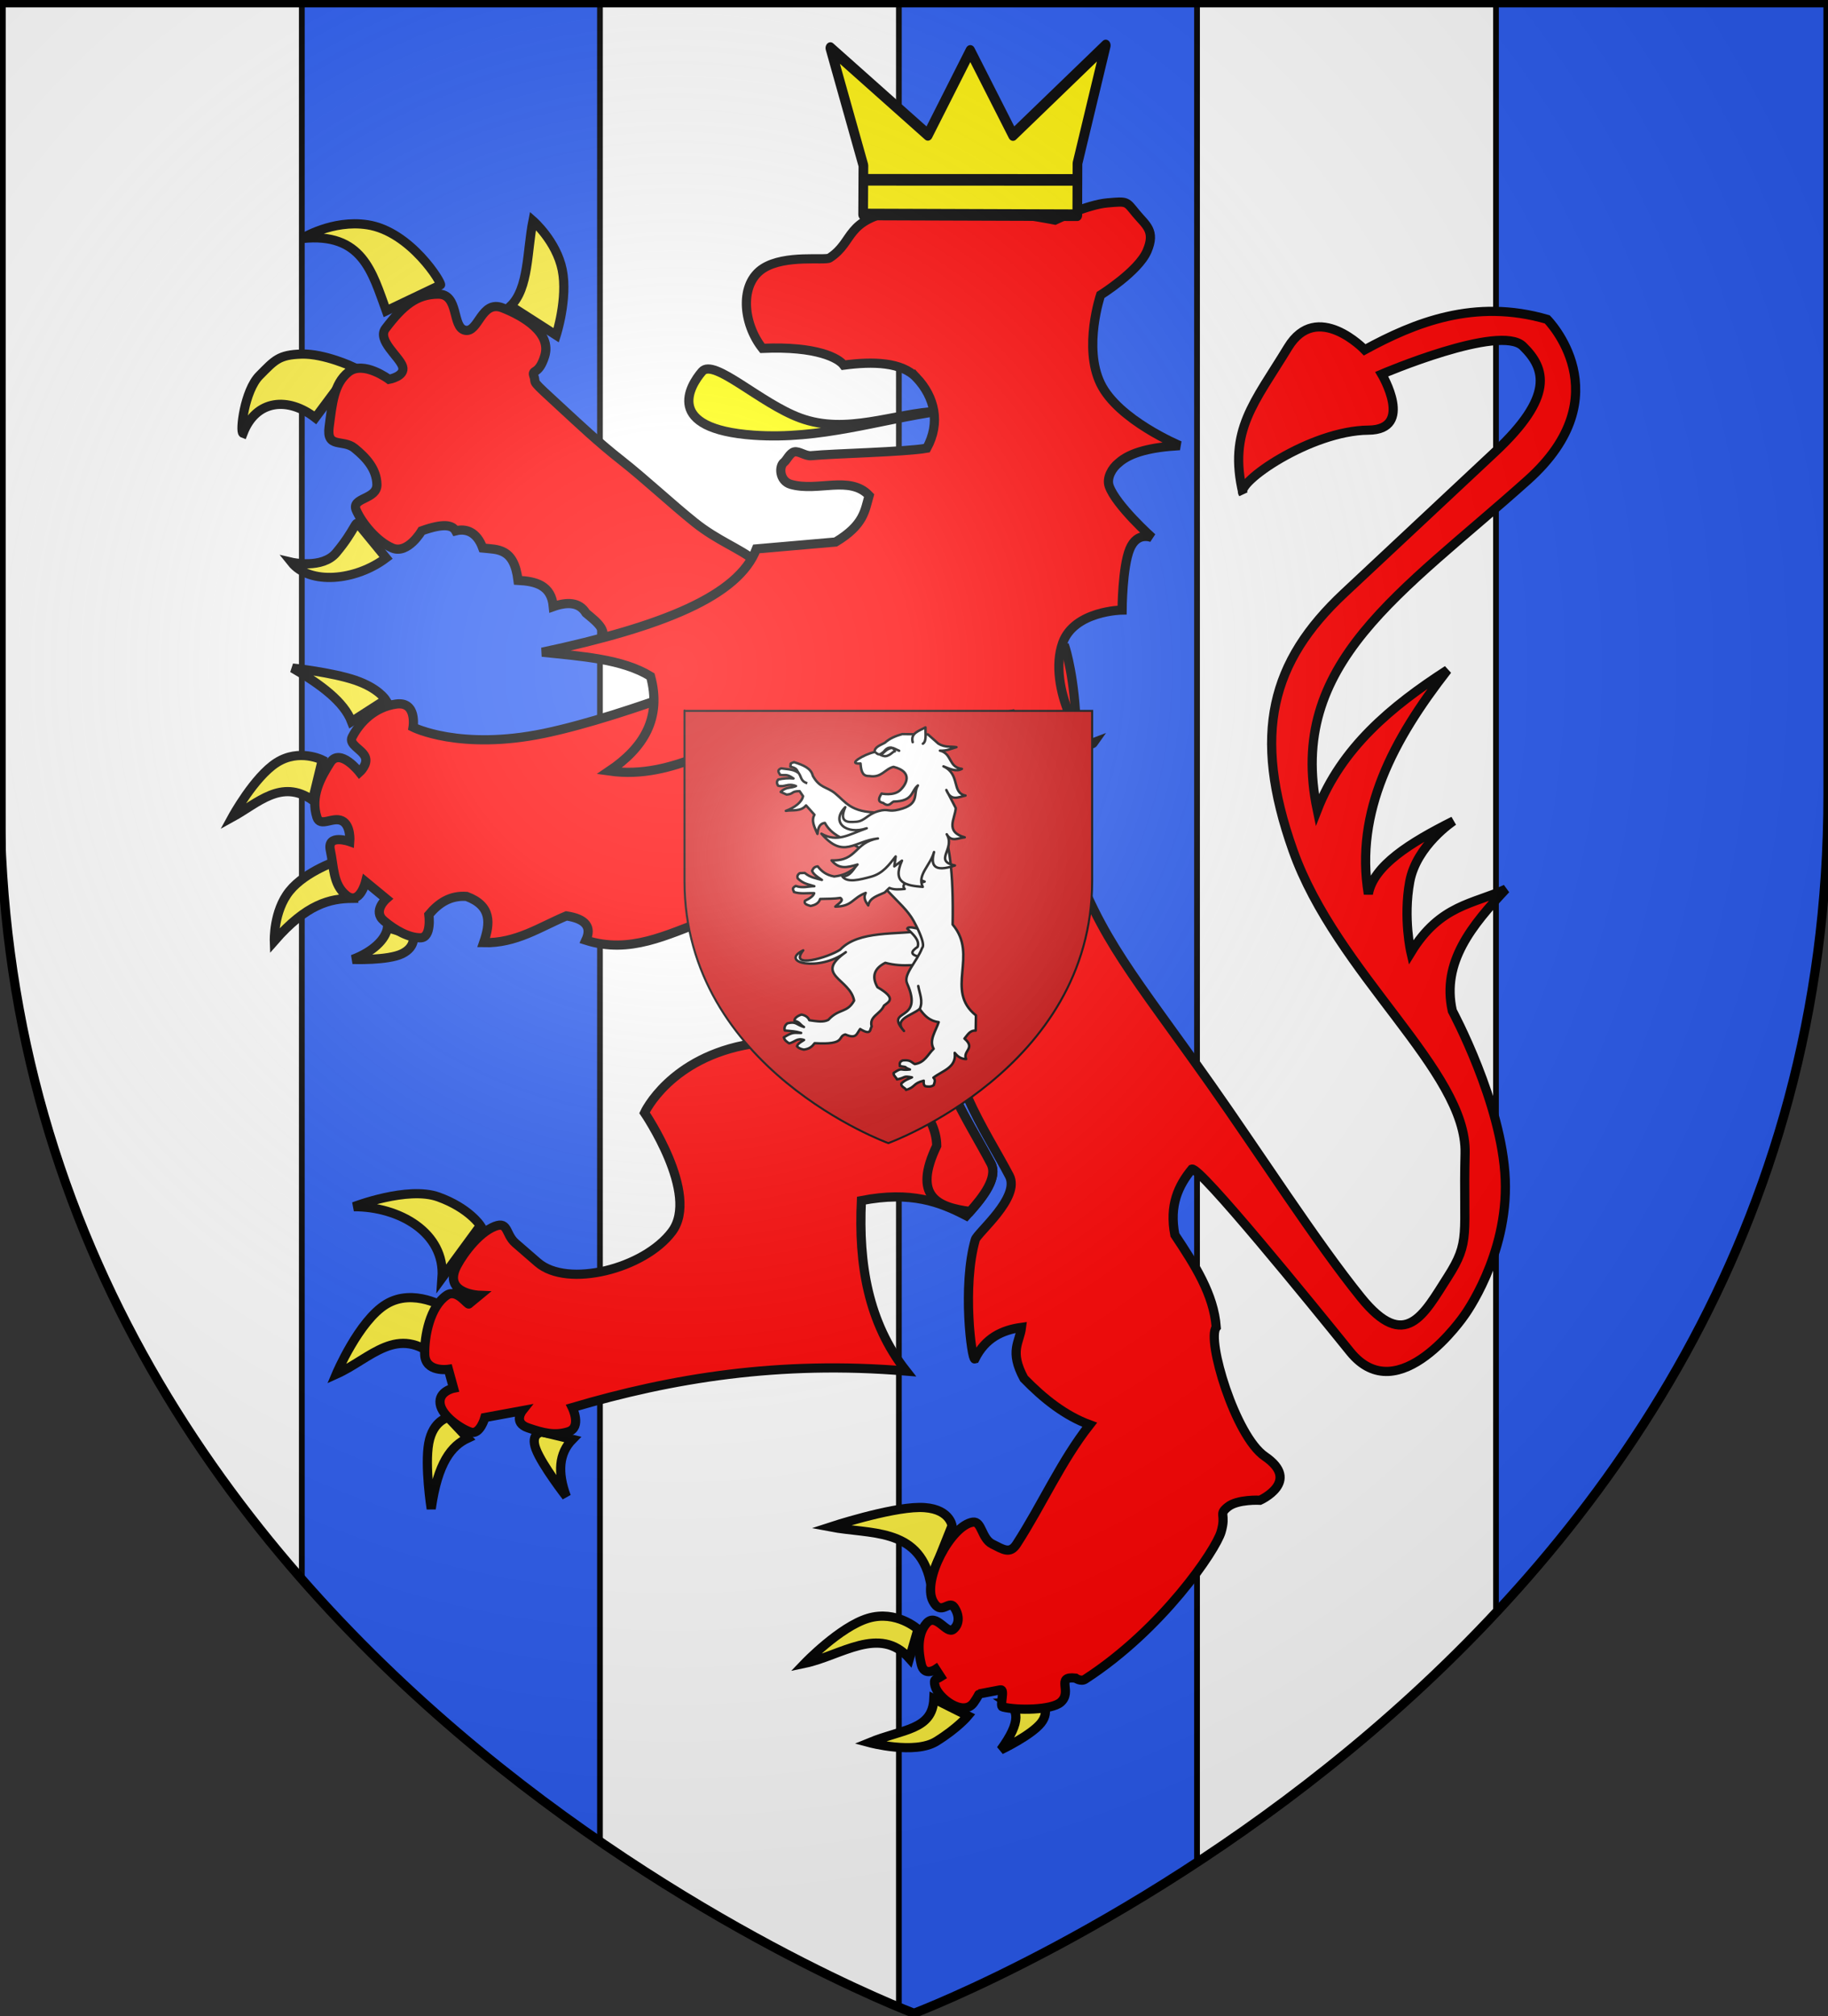 <?xml version="1.0" encoding="UTF-8" standalone="no"?>
<svg
   xmlns:dc="http://purl.org/dc/elements/1.1/"
   xmlns:cc="http://creativecommons.org/ns#"
   xmlns:rdf="http://www.w3.org/1999/02/22-rdf-syntax-ns#"
   xmlns:svg="http://www.w3.org/2000/svg"
   xmlns="http://www.w3.org/2000/svg"
   xmlns:xlink="http://www.w3.org/1999/xlink"
   xmlns:sodipodi="http://sodipodi.sourceforge.net/DTD/sodipodi-0.dtd"
   xmlns:inkscape="http://www.inkscape.org/namespaces/inkscape"
   width="157.956mm"
   height="174.161mm"
   id="svg2"
   sodipodi:version="0.32"
   inkscape:version="1.0.2 (e86c870879, 2021-01-15)"
   sodipodi:docname="Blason_Ville_FR_champagne-en-valromey-Ain-recad.svg"
   inkscape:output_extension="org.inkscape.output.svg.inkscape"
   version="1.1">
  <rect width="100%" height="100%" fill="#333333" stroke="none"/>
  <defs
     id="defs4">
    <inkscape:perspective
       sodipodi:type="inkscape:persp3d"
       inkscape:vp_x="0 : 96.987581 : 1"
       inkscape:vp_y="0 : 1066.6667 : 0"
       inkscape:vp_z="793.70078 : 96.987581 : 1"
       inkscape:persp3d-origin="396.85039 : -90.099029 : 1"
       id="perspective10" />
    <linearGradient
       id="linearGradient9507">
      <stop
         style="stop-color:white;stop-opacity:0.314"
         offset="0"
         id="stop9509" />
      <stop
         style="stop-color:white;stop-opacity:0.251"
         offset="0.19"
         id="stop9511" />
      <stop
         style="stop-color:#6b6b6b;stop-opacity:0.125"
         offset="0.6"
         id="stop9513" />
      <stop
         style="stop-color:black;stop-opacity:0.125"
         offset="1"
         id="stop9515" />
    </linearGradient>
    <linearGradient
       id="linearGradient9517">
      <stop
         style="stop-color:white;stop-opacity:1"
         offset="0"
         id="stop9519" />
      <stop
         style="stop-color:white;stop-opacity:1"
         offset="0.229"
         id="stop9521" />
      <stop
         style="stop-color:black;stop-opacity:1"
         offset="1"
         id="stop9523" />
    </linearGradient>
    <linearGradient
       id="linearGradient9525">
      <stop
         style="stop-color:#fd0000;stop-opacity:1"
         offset="0"
         id="stop9527" />
      <stop
         style="stop-color:#e77275;stop-opacity:0.659"
         offset="0.5"
         id="stop9529" />
      <stop
         style="stop-color:black;stop-opacity:0.323"
         offset="1"
         id="stop9531" />
    </linearGradient>
    <radialGradient
       cx="225.524"
       cy="218.901"
       r="300"
       fx="225.524"
       fy="218.901"
       id="radialGradient9533"
       xlink:href="#linearGradient2955"
       gradientUnits="userSpaceOnUse"
       gradientTransform="matrix(-4.167939e-4,2.183,-1.884,-3.599562e-4,615.597,-289.121)" />
    <polygon
       points="0.588,0.809 -0.951,-0.309 0.951,-0.309 -0.588,0.809 0,-1 "
       transform="scale(53)"
       id="polygon9535" />
    <clipPath
       id="clipPath9537">
      <path
         d="M 0,-200 V 600 H 300 V -200 Z"
         id="path9539" />
    </clipPath>
    <radialGradient
       cx="225.524"
       cy="218.901"
       r="300"
       fx="225.524"
       fy="218.901"
       id="radialGradient9541"
       xlink:href="#linearGradient2955"
       gradientUnits="userSpaceOnUse"
       gradientTransform="matrix(-4.167939e-4,2.183,-1.884,-3.599562e-4,615.597,-289.121)" />
    <radialGradient
       cx="225.524"
       cy="218.901"
       r="300"
       fx="225.524"
       fy="218.901"
       id="radialGradient9543"
       xlink:href="#linearGradient2955"
       gradientUnits="userSpaceOnUse"
       gradientTransform="matrix(0,1.749,-1.593,-1.049767e-7,551.788,-191.29)" />
    <radialGradient
       cx="225.524"
       cy="218.901"
       r="300"
       fx="225.524"
       fy="218.901"
       id="radialGradient9545"
       xlink:href="#linearGradient2955"
       gradientUnits="userSpaceOnUse"
       gradientTransform="matrix(0,1.386,-1.323,-5.741131e-8,-158.082,-109.541)" />
    <radialGradient
       cx="221.445"
       cy="226.331"
       r="300"
       fx="221.445"
       fy="226.331"
       id="radialGradient9547"
       xlink:href="#linearGradient2893"
       gradientUnits="userSpaceOnUse"
       gradientTransform="matrix(1.353,0,0,1.349,-77.629,-85.747)" />
    <radialGradient
       r="300"
       fy="226.331"
       fx="221.445"
       cy="226.331"
       cx="221.445"
       gradientTransform="matrix(1.353,0,0,1.349,-77.629,-85.747)"
       gradientUnits="userSpaceOnUse"
       id="radialGradient3163"
       xlink:href="#linearGradient2893"
       inkscape:collect="always" />
    <radialGradient
       r="300"
       fy="218.901"
       fx="225.524"
       cy="218.901"
       cx="225.524"
       gradientTransform="matrix(0,1.386,-1.323,-5.741131e-8,-158.082,-109.541)"
       gradientUnits="userSpaceOnUse"
       id="radialGradient2871"
       xlink:href="#linearGradient2955"
       inkscape:collect="always" />
    <radialGradient
       r="300"
       fy="218.901"
       fx="225.524"
       cy="218.901"
       cx="225.524"
       gradientTransform="matrix(0,1.749,-1.593,-1.049767e-7,551.788,-191.29)"
       gradientUnits="userSpaceOnUse"
       id="radialGradient2865"
       xlink:href="#linearGradient2955"
       inkscape:collect="always" />
    <radialGradient
       r="300"
       fy="218.901"
       fx="225.524"
       cy="218.901"
       cx="225.524"
       gradientTransform="matrix(-4.167939e-4,2.183,-1.884,-3.599562e-4,615.597,-289.121)"
       gradientUnits="userSpaceOnUse"
       id="radialGradient1911"
       xlink:href="#linearGradient2955"
       inkscape:collect="always" />
    <clipPath
       id="clip">
      <path
         id="path10"
         d="M 0,-200 V 600 H 300 V -200 Z" />
    </clipPath>
    <polygon
       points="0.588,0.809 -0.951,-0.309 0.951,-0.309 -0.588,0.809 0,-1 "
       transform="scale(53)"
       id="star" />
    <radialGradient
       gradientUnits="userSpaceOnUse"
       gradientTransform="matrix(-4.167939e-4,2.183,-1.884,-3.599562e-4,615.597,-289.121)"
       r="300"
       fy="218.901"
       fx="225.524"
       cy="218.901"
       cx="225.524"
       id="radialGradient2961"
       xlink:href="#linearGradient2955"
       inkscape:collect="always" />
    <linearGradient
       id="linearGradient2955">
      <stop
         style="stop-color:#fd0000;stop-opacity:1;"
         offset="0"
         id="stop2867" />
      <stop
         id="stop2873"
         offset="0.5"
         style="stop-color:#e77275;stop-opacity:0.659;" />
      <stop
         id="stop2959"
         offset="1"
         style="stop-color:black;stop-opacity:0.323;" />
    </linearGradient>
    <linearGradient
       id="linearGradient2885">
      <stop
         style="stop-color:white;stop-opacity:1;"
         offset="0"
         id="stop2887" />
      <stop
         id="stop2891"
         offset="0.229"
         style="stop-color:white;stop-opacity:1;" />
      <stop
         style="stop-color:black;stop-opacity:1;"
         offset="1"
         id="stop2889" />
    </linearGradient>
    <linearGradient
       id="linearGradient2893">
      <stop
         id="stop2895"
         offset="0"
         style="stop-color:white;stop-opacity:0.314;" />
      <stop
         style="stop-color:white;stop-opacity:0.251;"
         offset="0.19"
         id="stop2897" />
      <stop
         id="stop2901"
         offset="0.6"
         style="stop-color:#6b6b6b;stop-opacity:0.125;" />
      <stop
         id="stop2899"
         offset="1"
         style="stop-color:black;stop-opacity:0.125;" />
    </linearGradient>
    <inkscape:perspective
       id="perspective2543"
       inkscape:persp3d-origin="320 : -229.60558 : 1"
       inkscape:vp_z="640 : -112.27225 : 1"
       inkscape:vp_y="0 : 1066.6667 : 0"
       inkscape:vp_x="0 : -112.27225 : 1"
       sodipodi:type="inkscape:persp3d" />
    <linearGradient
       gradientUnits="userSpaceOnUse"
       xlink:href="#linearGradient1732"
       id="linearGradient2433"
       y2="96.5"
       x2="180"
       y1="92.5"
       x1="171" />
    <linearGradient
       gradientTransform="translate(-1.428571e-5,-5.714286e-5)"
       gradientUnits="userSpaceOnUse"
       xlink:href="#linearGradient1732"
       id="linearGradient1561"
       y2="467.622"
       x2="124.137"
       y1="496.131"
       x1="94.281" />
    <linearGradient
       gradientTransform="translate(-1.428571e-5,-5.714286e-5)"
       gradientUnits="userSpaceOnUse"
       xlink:href="#linearGradient1732"
       id="linearGradient1559"
       y2="185.716"
       x2="296.929"
       y1="176.249"
       x1="270.496" />
    <linearGradient
       gradientTransform="translate(-1.428571e-5,-5.714286e-5)"
       gradientUnits="userSpaceOnUse"
       xlink:href="#linearGradient1732"
       id="linearGradient1557"
       y2="101.814"
       x2="193.021"
       y1="75.234"
       x1="179.583" />
    <linearGradient
       gradientTransform="translate(-1.428571e-5,-5.714286e-5)"
       gradientUnits="userSpaceOnUse"
       xlink:href="#linearGradient1732"
       id="linearGradient1555"
       y2="90.412"
       x2="137.605"
       y1="75.234"
       x1="112.239" />
    <linearGradient
       gradientTransform="translate(-1.428571e-5,-5.714286e-5)"
       gradientUnits="userSpaceOnUse"
       xlink:href="#linearGradient1732"
       id="linearGradient1553"
       y2="137.971"
       x2="124.361"
       y1="139.21"
       x1="87.547" />
    <linearGradient
       gradientTransform="translate(-1.428571e-5,-5.714286e-5)"
       gradientUnits="userSpaceOnUse"
       xlink:href="#linearGradient1732"
       id="linearGradient1551"
       y2="137.971"
       x2="157.2"
       y1="115.64"
       x1="124.585" />
    <linearGradient
       gradientTransform="translate(-1.428571e-5,-5.714286e-5)"
       gradientUnits="userSpaceOnUse"
       xlink:href="#linearGradient1732"
       id="linearGradient1549"
       y2="213.55"
       x2="211.83"
       y1="217.778"
       x1="177.338" />
    <linearGradient
       id="linearGradient1732">
      <stop
         id="stop1734"
         offset="0"
         style="stop-color:white;stop-opacity:1" />
      <stop
         id="stop1736"
         offset="1"
         style="stop-color:white;stop-opacity:1" />
    </linearGradient>
    <linearGradient
       gradientTransform="translate(75.923,47.102)"
       gradientUnits="userSpaceOnUse"
       xlink:href="#linearGradient1732"
       id="linearGradient1397"
       y2="48.303"
       x2="243.124"
       y1="51.421"
       x1="241.143" />
    <linearGradient
       gradientTransform="translate(-1.428571e-5,-5.714286e-5)"
       gradientUnits="userSpaceOnUse"
       xlink:href="#linearGradient1732"
       id="linearGradient1682"
       y2="546.905"
       x2="341.27"
       y1="571.111"
       x1="337.302" />
    <linearGradient
       gradientTransform="translate(-1.428571e-5,-5.714286e-5)"
       gradientUnits="userSpaceOnUse"
       xlink:href="#linearGradient1732"
       id="linearGradient1674"
       y2="547.595"
       x2="319.151"
       y1="566.746"
       x1="300" />
    <linearGradient
       gradientTransform="translate(-1.428571e-5,-5.714286e-5)"
       gradientUnits="userSpaceOnUse"
       xlink:href="#linearGradient1732"
       id="linearGradient1666"
       y2="534.603"
       x2="312.302"
       y1="534.206"
       x1="266.27" />
    <linearGradient
       gradientTransform="translate(-1.428571e-5,-5.714286e-5)"
       gradientUnits="userSpaceOnUse"
       xlink:href="#linearGradient1732"
       id="linearGradient1658"
       y2="513.175"
       x2="321.825"
       y1="493.73"
       x1="292.857" />
    <linearGradient
       gradientTransform="translate(-1.428571e-5,-5.714286e-5)"
       gradientUnits="userSpaceOnUse"
       xlink:href="#linearGradient1732"
       id="linearGradient1650"
       y2="458.413"
       x2="186.508"
       y1="491.746"
       x1="186.508" />
    <linearGradient
       gradientTransform="translate(-1.428571e-5,-5.714286e-5)"
       gradientUnits="userSpaceOnUse"
       xlink:href="#linearGradient1732"
       id="linearGradient1642"
       y2="454.048"
       x2="163.889"
       y1="488.968"
       x1="143.651" />
    <linearGradient
       gradientTransform="translate(-1.428571e-5,-5.714286e-5)"
       gradientUnits="userSpaceOnUse"
       xlink:href="#linearGradient1732"
       id="linearGradient1582"
       y2="242.341"
       x2="130.357"
       y1="225.278"
       x1="107.143" />
    <linearGradient
       gradientTransform="translate(-1.428571e-5,-5.714286e-5)"
       gradientUnits="userSpaceOnUse"
       xlink:href="#linearGradient1732"
       id="linearGradient1622"
       y2="415.357"
       x2="166.667"
       y1="395.317"
       x1="131.151" />
    <linearGradient
       gradientTransform="translate(-1.428571e-5,-5.714286e-5)"
       gradientUnits="userSpaceOnUse"
       xlink:href="#linearGradient1732"
       id="linearGradient1614"
       y2="294.722"
       x2="136.325"
       y1="312.778"
       x1="118.452" />
    <linearGradient
       gradientTransform="translate(-1.428571e-5,-5.714286e-5)"
       gradientUnits="userSpaceOnUse"
       xlink:href="#linearGradient1732"
       id="linearGradient1606"
       y2="280.635"
       x2="118.056"
       y1="297.103"
       x1="88.492" />
    <linearGradient
       gradientTransform="translate(-1.428571e-5,-5.714286e-5)"
       gradientUnits="userSpaceOnUse"
       xlink:href="#linearGradient1732"
       id="linearGradient1598"
       y2="257.619"
       x2="115.675"
       y1="260.595"
       x1="84.127" />
    <linearGradient
       gradientTransform="translate(-1.428571e-5,-5.714286e-5)"
       gradientUnits="userSpaceOnUse"
       xlink:href="#linearGradient1732"
       id="linearGradient1590"
       y2="258.413"
       x2="113.69"
       y1="264.167"
       x1="82.143" />
    <linearGradient
       gradientTransform="translate(-1.428571e-5,-5.714286e-5)"
       gradientUnits="userSpaceOnUse"
       xlink:href="#linearGradient1732"
       id="linearGradient1800"
       y2="166.385"
       x2="139.396"
       y1="191.963"
       x1="107.75" />
    <inkscape:perspective
       id="perspective3955"
       inkscape:persp3d-origin="234.66667 : -284.7167 : 1"
       inkscape:vp_z="469.33333 : -194.93892 : 1"
       inkscape:vp_y="0 : 1066.6667 : 0"
       inkscape:vp_x="0 : -194.93892 : 1"
       sodipodi:type="inkscape:persp3d" />
    <inkscape:perspective
       id="perspective5151"
       inkscape:persp3d-origin="81.662101 : -435.39573 : 1"
       inkscape:vp_z="163.3242 : -420.95748 : 1"
       inkscape:vp_y="0 : 1066.6667 : 0"
       inkscape:vp_x="0 : -420.95748 : 1"
       sodipodi:type="inkscape:persp3d" />
    <radialGradient
       r="300"
       fy="226.331"
       fx="221.445"
       cy="226.331"
       cx="221.445"
       gradientTransform="matrix(1.353,0,0,1.349,-77.629,-85.747)"
       gradientUnits="userSpaceOnUse"
       id="radialGradient5436"
       xlink:href="#linearGradient2893"
       inkscape:collect="always" />
    <radialGradient
       r="300"
       fy="218.901"
       fx="225.524"
       cy="218.901"
       cx="225.524"
       gradientTransform="matrix(0,1.386,-1.323,-5.741131e-8,-158.082,-109.541)"
       gradientUnits="userSpaceOnUse"
       id="radialGradient5434"
       xlink:href="#linearGradient2955"
       inkscape:collect="always" />
    <radialGradient
       r="300"
       fy="218.901"
       fx="225.524"
       cy="218.901"
       cx="225.524"
       gradientTransform="matrix(0,1.749,-1.593,-1.049767e-7,551.788,-191.29)"
       gradientUnits="userSpaceOnUse"
       id="radialGradient5432"
       xlink:href="#linearGradient2955"
       inkscape:collect="always" />
    <radialGradient
       r="300"
       fy="218.901"
       fx="225.524"
       cy="218.901"
       cx="225.524"
       gradientTransform="matrix(-4.167939e-4,2.183,-1.884,-3.599562e-4,615.597,-289.121)"
       gradientUnits="userSpaceOnUse"
       id="radialGradient5430"
       xlink:href="#linearGradient2955"
       inkscape:collect="always" />
    <clipPath
       id="clipPath5426">
      <path
         id="path5428"
         d="M 0,-200 V 600 H 300 V -200 Z" />
    </clipPath>
    <polygon
       points="0.588,0.809 -0.951,-0.309 0.951,-0.309 -0.588,0.809 0,-1 "
       transform="scale(53)"
       id="polygon5424" />
    <radialGradient
       gradientUnits="userSpaceOnUse"
       gradientTransform="matrix(-4.167939e-4,2.183,-1.884,-3.599562e-4,615.597,-289.121)"
       r="300"
       fy="218.901"
       fx="225.524"
       cy="218.901"
       cx="225.524"
       id="radialGradient5422"
       xlink:href="#linearGradient2955"
       inkscape:collect="always" />
    <linearGradient
       id="linearGradient5414">
      <stop
         style="stop-color:#fd0000;stop-opacity:1;"
         offset="0"
         id="stop5416" />
      <stop
         id="stop5418"
         offset="0.5"
         style="stop-color:#e77275;stop-opacity:0.659;" />
      <stop
         id="stop5420"
         offset="1"
         style="stop-color:black;stop-opacity:0.323;" />
    </linearGradient>
    <linearGradient
       id="linearGradient5406">
      <stop
         style="stop-color:white;stop-opacity:1;"
         offset="0"
         id="stop5408" />
      <stop
         id="stop5410"
         offset="0.229"
         style="stop-color:white;stop-opacity:1;" />
      <stop
         style="stop-color:black;stop-opacity:1;"
         offset="1"
         id="stop5412" />
    </linearGradient>
    <linearGradient
       id="linearGradient5396">
      <stop
         id="stop5398"
         offset="0"
         style="stop-color:white;stop-opacity:0.314;" />
      <stop
         style="stop-color:white;stop-opacity:0.251;"
         offset="0.19"
         id="stop5400" />
      <stop
         id="stop5402"
         offset="0.6"
         style="stop-color:#6b6b6b;stop-opacity:0.125;" />
      <stop
         id="stop5404"
         offset="1"
         style="stop-color:black;stop-opacity:0.125;" />
    </linearGradient>
    <inkscape:perspective
       id="perspective5393"
       inkscape:persp3d-origin="320 : -229.60558 : 1"
       inkscape:vp_z="640 : -112.27225 : 1"
       inkscape:vp_y="0 : 1066.6667 : 0"
       inkscape:vp_x="0 : -112.27225 : 1"
       sodipodi:type="inkscape:persp3d" />
    <radialGradient
       inkscape:collect="always"
       xlink:href="#linearGradient2893"
       id="radialGradient5454"
       gradientUnits="userSpaceOnUse"
       gradientTransform="matrix(1.353,0,0,1.349,-77.629,-85.747)"
       cx="221.445"
       cy="226.331"
       fx="221.445"
       fy="226.331"
       r="300" />
    <linearGradient
       gradientUnits="userSpaceOnUse"
       xlink:href="#linearGradient1732"
       id="linearGradient5698"
       y2="96.5"
       x2="180"
       y1="92.5"
       x1="171" />
    <linearGradient
       gradientTransform="translate(-1.428571e-5,-5.714286e-5)"
       gradientUnits="userSpaceOnUse"
       xlink:href="#linearGradient1732"
       id="linearGradient5696"
       y2="467.622"
       x2="124.137"
       y1="496.131"
       x1="94.281" />
    <linearGradient
       gradientTransform="translate(-1.428571e-5,-5.714286e-5)"
       gradientUnits="userSpaceOnUse"
       xlink:href="#linearGradient1732"
       id="linearGradient5694"
       y2="185.716"
       x2="296.929"
       y1="176.249"
       x1="270.496" />
    <linearGradient
       gradientTransform="translate(-1.428571e-5,-5.714286e-5)"
       gradientUnits="userSpaceOnUse"
       xlink:href="#linearGradient1732"
       id="linearGradient5692"
       y2="101.814"
       x2="193.021"
       y1="75.234"
       x1="179.583" />
    <linearGradient
       gradientTransform="translate(-1.428571e-5,-5.714286e-5)"
       gradientUnits="userSpaceOnUse"
       xlink:href="#linearGradient1732"
       id="linearGradient5690"
       y2="90.412"
       x2="137.605"
       y1="75.234"
       x1="112.239" />
    <linearGradient
       gradientTransform="translate(-1.428571e-5,-5.714286e-5)"
       gradientUnits="userSpaceOnUse"
       xlink:href="#linearGradient1732"
       id="linearGradient5688"
       y2="137.971"
       x2="124.361"
       y1="139.21"
       x1="87.547" />
    <linearGradient
       gradientTransform="translate(-1.428571e-5,-5.714286e-5)"
       gradientUnits="userSpaceOnUse"
       xlink:href="#linearGradient1732"
       id="linearGradient5686"
       y2="137.971"
       x2="157.2"
       y1="115.64"
       x1="124.585" />
    <linearGradient
       gradientTransform="translate(-1.428571e-5,-5.714286e-5)"
       gradientUnits="userSpaceOnUse"
       xlink:href="#linearGradient1732"
       id="linearGradient5684"
       y2="213.55"
       x2="211.83"
       y1="217.778"
       x1="177.338" />
    <linearGradient
       id="linearGradient5678">
      <stop
         id="stop5680"
         offset="0"
         style="stop-color:white;stop-opacity:1" />
      <stop
         id="stop5682"
         offset="1"
         style="stop-color:white;stop-opacity:1" />
    </linearGradient>
    <linearGradient
       gradientTransform="translate(75.923,47.102)"
       gradientUnits="userSpaceOnUse"
       xlink:href="#linearGradient1732"
       id="linearGradient5676"
       y2="48.303"
       x2="243.124"
       y1="51.421"
       x1="241.143" />
    <linearGradient
       gradientTransform="translate(-1.428571e-5,-5.714286e-5)"
       gradientUnits="userSpaceOnUse"
       xlink:href="#linearGradient1732"
       id="linearGradient5674"
       y2="546.905"
       x2="341.27"
       y1="571.111"
       x1="337.302" />
    <linearGradient
       gradientTransform="translate(-1.428571e-5,-5.714286e-5)"
       gradientUnits="userSpaceOnUse"
       xlink:href="#linearGradient1732"
       id="linearGradient5672"
       y2="547.595"
       x2="319.151"
       y1="566.746"
       x1="300" />
    <linearGradient
       gradientTransform="translate(-1.428571e-5,-5.714286e-5)"
       gradientUnits="userSpaceOnUse"
       xlink:href="#linearGradient1732"
       id="linearGradient5670"
       y2="534.603"
       x2="312.302"
       y1="534.206"
       x1="266.27" />
    <linearGradient
       gradientTransform="translate(-1.428571e-5,-5.714286e-5)"
       gradientUnits="userSpaceOnUse"
       xlink:href="#linearGradient1732"
       id="linearGradient5668"
       y2="513.175"
       x2="321.825"
       y1="493.73"
       x1="292.857" />
    <linearGradient
       gradientTransform="translate(-1.428571e-5,-5.714286e-5)"
       gradientUnits="userSpaceOnUse"
       xlink:href="#linearGradient1732"
       id="linearGradient5666"
       y2="458.413"
       x2="186.508"
       y1="491.746"
       x1="186.508" />
    <linearGradient
       gradientTransform="translate(-1.428571e-5,-5.714286e-5)"
       gradientUnits="userSpaceOnUse"
       xlink:href="#linearGradient1732"
       id="linearGradient5664"
       y2="454.048"
       x2="163.889"
       y1="488.968"
       x1="143.651" />
    <linearGradient
       gradientTransform="translate(-1.428571e-5,-5.714286e-5)"
       gradientUnits="userSpaceOnUse"
       xlink:href="#linearGradient1732"
       id="linearGradient5662"
       y2="242.341"
       x2="130.357"
       y1="225.278"
       x1="107.143" />
    <linearGradient
       gradientTransform="translate(-1.428571e-5,-5.714286e-5)"
       gradientUnits="userSpaceOnUse"
       xlink:href="#linearGradient1732"
       id="linearGradient5660"
       y2="415.357"
       x2="166.667"
       y1="395.317"
       x1="131.151" />
    <linearGradient
       gradientTransform="translate(-1.428571e-5,-5.714286e-5)"
       gradientUnits="userSpaceOnUse"
       xlink:href="#linearGradient1732"
       id="linearGradient5658"
       y2="294.722"
       x2="136.325"
       y1="312.778"
       x1="118.452" />
    <linearGradient
       gradientTransform="translate(-1.428571e-5,-5.714286e-5)"
       gradientUnits="userSpaceOnUse"
       xlink:href="#linearGradient1732"
       id="linearGradient5656"
       y2="280.635"
       x2="118.056"
       y1="297.103"
       x1="88.492" />
    <linearGradient
       gradientTransform="translate(-1.428571e-5,-5.714286e-5)"
       gradientUnits="userSpaceOnUse"
       xlink:href="#linearGradient1732"
       id="linearGradient5654"
       y2="257.619"
       x2="115.675"
       y1="260.595"
       x1="84.127" />
    <linearGradient
       gradientTransform="translate(-1.428571e-5,-5.714286e-5)"
       gradientUnits="userSpaceOnUse"
       xlink:href="#linearGradient1732"
       id="linearGradient5652"
       y2="258.413"
       x2="113.69"
       y1="264.167"
       x1="82.143" />
    <linearGradient
       gradientTransform="translate(-1.428571e-5,-5.714286e-5)"
       gradientUnits="userSpaceOnUse"
       xlink:href="#linearGradient1732"
       id="linearGradient5650"
       y2="166.385"
       x2="139.396"
       y1="191.963"
       x1="107.75" />
    <inkscape:perspective
       id="perspective5647"
       inkscape:persp3d-origin="234.66667 : -284.7167 : 1"
       inkscape:vp_z="469.33333 : -194.93892 : 1"
       inkscape:vp_y="0 : 1066.6667 : 0"
       inkscape:vp_x="0 : -194.93892 : 1"
       sodipodi:type="inkscape:persp3d" />
    <inkscape:perspective
       id="perspective6307"
       inkscape:persp3d-origin="107.63407 : -330.21469 : 1"
       inkscape:vp_z="215.26813 : -263.18592 : 1"
       inkscape:vp_y="0 : 1066.6667 : 0"
       inkscape:vp_x="0 : -263.18592 : 1"
       sodipodi:type="inkscape:persp3d" />
  </defs>
  <sodipodi:namedview
     id="base"
     pagecolor="#ffffff"
     bordercolor="#666666"
     borderopacity="1.0"
     inkscape:pageopacity="0.0"
     inkscape:pageshadow="2"
     inkscape:zoom="0.5"
     inkscape:cx="92.737598"
     inkscape:cy="286.46427"
     inkscape:document-units="px"
     inkscape:current-layer="layer3"
     showgrid="false"
     inkscape:window-width="1366"
     inkscape:window-height="687"
     inkscape:window-x="0"
     inkscape:window-y="312"
     inkscape:document-rotation="0"
     inkscape:window-maximized="1" />
  <g
     inkscape:label="Calque 1"
     inkscape:groupmode="layer"
     id="layer1"
     transform="translate(-75.786,-200.758)">
    <g
       id="g2588"
       transform="translate(74.286,199.505)">
      <g
         style="display:inline"
         inkscape:label="Fond écu"
         id="layer3">
        <g
           id="g5220">
          <path
             id="path2855"
             style="fill:#2b5df2;fill-opacity:1;fill-rule:evenodd;stroke:none;stroke-width:1px;stroke-linecap:butt;stroke-linejoin:miter;stroke-opacity:1"
             d="m 300,658.5 c 0,0 298.5,-112.32 298.5,-397.772 0,-285.452 0,-258.552 0,-258.552 H 1.5 V 260.728 C 1.5,546.18 300,658.5 300,658.5 Z"
             sodipodi:nodetypes="cccccc" />
          <path
             style="fill:#2b5df2;fill-opacity:1;fill-rule:nonzero;stroke:#000000;stroke-width:1.868;stroke-miterlimit:4;stroke-dasharray:none;stroke-opacity:1"
             d="M 99.938,2.188 V 516.625 c 31.324,35.769 66.025,64.167 97.625,85.875 V 2.188 Z"
             id="rect6005" />
          <path
             style="fill:#2b5df2;fill-opacity:1;fill-rule:nonzero;stroke:#000000;stroke-width:1.868;stroke-miterlimit:4;stroke-dasharray:none;stroke-opacity:1"
             d="m 294.938,2.188 v 654.25 C 298.112,657.757 300,658.5 300,658.5 c 0,0 40.975,-15.446 92.562,-49.375 V 2.188 Z"
             id="rect6027" />
          <path
             style="fill:#ffffff;fill-opacity:1;fill-rule:nonzero;stroke:#000000;stroke-width:1.868;stroke-miterlimit:4;stroke-dasharray:none;stroke-opacity:1"
             d="m 2.438,2.188 v 285.969 c 6.647,96.528 47.875,171.865 97.625,228.625 V 2.188 Z"
             id="rect6003" />
          <path
             style="fill:#ffffff;fill-opacity:1;fill-rule:nonzero;stroke:#000000;stroke-width:1.868;stroke-miterlimit:4;stroke-dasharray:none;stroke-opacity:1"
             d="m 197.438,2.188 v 600.25 c 45.512,31.281 84.425,48.585 97.625,54.062 V 2.188 Z"
             id="rect6007" />
          <path
             style="fill:#ffffff;fill-opacity:1;fill-rule:nonzero;stroke:#000000;stroke-width:1.868;stroke-miterlimit:4;stroke-dasharray:none;stroke-opacity:1"
             d="m 392.438,2.188 v 607.031 c 30.9,-20.311 65.618,-47.264 97.625,-81.531 v -525.5 z"
             id="rect6029" />
        </g>
        <g
           id="g3046"
           transform="translate(874.176,-63.57)">
          <path
             id="path2016"
             style="display:inline;fill:#fcef3c;fill-opacity:1;fill-rule:evenodd;stroke:#000000;stroke-width:3;stroke-linecap:butt;stroke-linejoin:miter;stroke-miterlimit:4;stroke-dasharray:none;stroke-opacity:1"
             d="m -770.598,326.041 c -10.233,-7.085 -17.934,1.024 -26.23,5.564 0,0 7.164,-13.166 14.516,-17.836 7.352,-4.67 14.893,-0.843 14.893,-0.843 z" />
          <path
             id="path2022"
             style="display:inline;fill:#fcef3c;fill-opacity:1;fill-rule:evenodd;stroke:#000000;stroke-width:3;stroke-linecap:butt;stroke-linejoin:miter;stroke-miterlimit:4;stroke-dasharray:none;stroke-opacity:1"
             d="m -543.844,620.568 c 3.506,2.249 5.008,5.9 -1.987,15.499 0,0 9.836,-4.67 13.115,-8.743 3.279,-4.074 0,-7.551 0,-7.551 z" />
          <path
             id="path2026"
             style="display:inline;fill:#fcef3c;fill-opacity:1;fill-rule:evenodd;stroke:#000000;stroke-width:3;stroke-linecap:butt;stroke-linejoin:miter;stroke-miterlimit:4;stroke-dasharray:none;stroke-opacity:1"
             d="m -575.663,606.235 c -9.747,-10.989 -22.513,-0.845 -34.178,1.59 0,0 11.426,-11.923 20.666,-14.705 9.24,-2.782 16.294,3.577 16.294,3.577 z" />
          <path
             id="path1994"
             style="display:inline;fill:#fcef3c;fill-opacity:1;fill-rule:evenodd;stroke:#000000;stroke-width:3;stroke-linecap:butt;stroke-linejoin:miter;stroke-miterlimit:4;stroke-dasharray:none;stroke-opacity:1"
             d="m -746.585,246.965 c -10.008,7.545 -24.988,8.848 -30.912,1.405 0,0 10.062,2.356 14.613,-3.091 6.176,-7.392 6.4,-10.884 7.306,-9.274 z" />
          <path
             id="path1996"
             style="display:inline;fill:#fcef3c;fill-opacity:1;fill-rule:evenodd;stroke:#000000;stroke-width:3;stroke-linecap:butt;stroke-linejoin:miter;stroke-miterlimit:4;stroke-dasharray:none;stroke-opacity:1"
             d="m -769.695,201.21 c -8.764,-6.846 -19.332,-6.063 -23.606,5.058 -1.132,-0.424 0.478,-13.929 5.339,-18.828 4.999,-5.038 6.323,-6.815 13.77,-7.025 7.447,-0.211 16.861,4.215 16.861,4.215 z" />
          <path
             id="path1998"
             style="display:inline;fill:#fcef3c;fill-opacity:1;fill-rule:evenodd;stroke:#000000;stroke-width:3;stroke-linecap:butt;stroke-linejoin:miter;stroke-miterlimit:4;stroke-dasharray:none;stroke-opacity:1"
             d="m -746.52,166.298 c -4.596,-12.573 -7.769,-25.738 -27.54,-23.606 0,0 9.868,-6.228 21.357,-4.496 14.197,2.14 24.639,19.382 23.887,19.671 z" />
          <path
             id="path2000"
             style="display:inline;fill:#fcef3c;fill-opacity:1;fill-rule:evenodd;stroke:#000000;stroke-width:3;stroke-linecap:butt;stroke-linejoin:miter;stroke-miterlimit:4;stroke-dasharray:none;stroke-opacity:1"
             d="m -705.922,164.711 c 5.989,-5.72 5.351,-18.068 7.306,-27.821 0,0 7.658,6.674 9.555,16.018 1.897,9.344 -1.967,21.357 -1.967,21.357 z" />
          <path
             id="path2004"
             style="display:inline;fill:#fcef3c;fill-opacity:1;fill-rule:evenodd;stroke:#000000;stroke-width:3;stroke-linecap:butt;stroke-linejoin:miter;stroke-miterlimit:4;stroke-dasharray:none;stroke-opacity:1"
             d="m -728.311,482.002 c 1.088,-14.822 -14.085,-23.326 -28.813,-23.249 0,0 17.586,-6.806 27.621,-3.179 10.035,3.626 13.711,9.339 13.711,9.339 z" />
          <path
             id="path2006"
             style="display:inline;fill:#fcef3c;fill-opacity:1;fill-rule:evenodd;stroke:#000000;stroke-width:3;stroke-linecap:butt;stroke-linejoin:miter;stroke-miterlimit:4;stroke-dasharray:none;stroke-opacity:1"
             d="m -729.862,508.258 c -13.069,-11.426 -21.685,0.105 -32.986,5.167 0,0 7.352,-17.437 16.294,-22.852 8.942,-5.415 19.474,1.192 19.474,1.192 z" />
          <path
             id="path2008"
             style="display:inline;fill:#fcef3c;fill-opacity:1;fill-rule:evenodd;stroke:#000000;stroke-width:3;stroke-linecap:butt;stroke-linejoin:miter;stroke-miterlimit:4;stroke-dasharray:none;stroke-opacity:1"
             d="m -719.927,534.328 c -5.28,2.459 -9.801,7.955 -11.923,23.05 0,0 -2.186,-14.009 -0.795,-21.461 1.391,-7.452 6.359,-8.346 6.359,-8.346 z" />
          <path
             id="path2010"
             style="display:inline;fill:#fcef3c;fill-opacity:1;fill-rule:evenodd;stroke:#000000;stroke-width:3;stroke-linecap:butt;stroke-linejoin:miter;stroke-miterlimit:4;stroke-dasharray:none;stroke-opacity:1"
             d="m -685.723,534.712 c -4.496,4.583 -4.908,10.917 -1.987,18.679 0,0 -7.948,-10.234 -9.935,-15.499 -1.987,-5.266 1.987,-5.564 1.987,-5.564 z" />
          <path
             id="path2014"
             style="display:inline;fill:#fcef3c;fill-opacity:1;fill-rule:evenodd;stroke:#000000;stroke-width:3;stroke-linecap:butt;stroke-linejoin:miter;stroke-miterlimit:4;stroke-dasharray:none;stroke-opacity:1"
             d="m -757.867,300.395 c -2.452,-6.44 -9.972,-12.1 -19.275,-17.486 0,0 12.866,1.391 20.467,3.974 7.601,2.583 9.935,6.359 9.935,6.359 z" />
          <path
             id="path2018"
             style="display:inline;fill:#fcef3c;fill-opacity:1;fill-rule:evenodd;stroke:#000000;stroke-width:3;stroke-linecap:butt;stroke-linejoin:miter;stroke-miterlimit:4;stroke-dasharray:none;stroke-opacity:1"
             d="m -757.643,358.085 c -7.213,0.069 -14.891,1.814 -25.435,13.91 0,0 -0.348,-9.687 4.968,-16.294 5.315,-6.607 16.294,-10.134 16.294,-10.134 z" />
          <path
             id="path2020"
             style="display:inline;fill:#fcef3c;fill-opacity:1;fill-rule:evenodd;stroke:#000000;stroke-width:3;stroke-linecap:butt;stroke-linejoin:miter;stroke-miterlimit:4;stroke-dasharray:none;stroke-opacity:1"
             d="m -746.12,367.647 c -0.563,3.908 -4.917,7.956 -11.387,10.389 0,0 11.488,0.423 16.158,-1.869 4.67,-2.291 3.577,-5.961 3.577,-5.961 z" />
          <path
             id="path2024"
             style="display:inline;fill:#fcef3c;fill-opacity:1;fill-rule:evenodd;stroke:#000000;stroke-width:3;stroke-linecap:butt;stroke-linejoin:miter;stroke-miterlimit:4;stroke-dasharray:none;stroke-opacity:1"
             d="m -567.689,619.401 c -0.443,10.31 -10.166,9.82 -21.063,14.307 0,0 14.804,3.974 21.858,-0.397 7.054,-4.372 10.333,-8.346 10.333,-8.346 z" />
          <path
             id="path2028"
             style="display:inline;fill:#fcef3c;fill-opacity:1;fill-rule:evenodd;stroke:#000000;stroke-width:3;stroke-linecap:butt;stroke-linejoin:miter;stroke-miterlimit:4;stroke-dasharray:none;stroke-opacity:1"
             d="m -568.907,580.787 c -3.935,-17.375 -19.706,-15.023 -32.588,-17.487 0,0 19.076,-6.259 29.012,-6.359 9.935,-0.099 10.73,5.961 10.73,5.961 z" />
          <path
             id="path2032"
             style="display:inline;fill:#ffff00;fill-opacity:1;fill-rule:evenodd;stroke:#000000;stroke-width:3;stroke-linecap:butt;stroke-linejoin:miter;stroke-miterlimit:4;stroke-dasharray:none;stroke-opacity:1"
             d="m -565.825,199.028 c -19.938,2.844 -38.988,9.392 -60.7,7.869 -29.46,-2.067 -20.885,-16.156 -16.861,-20.795 3.834,-4.421 18.956,10.362 32.036,15.175 15.176,5.585 30.352,-1.492 45.525,-2.248 z" />
          <path
             id="path2036"
             style="display:inline;fill:#ffffff;fill-opacity:1;fill-rule:evenodd;stroke:#000000;stroke-width:3;stroke-linecap:butt;stroke-linejoin:miter;stroke-miterlimit:4;stroke-dasharray:none;stroke-opacity:1"
             d="m -539.767,163.176 c 0.003,1.976 -3.379,3.579 -7.551,3.579 -4.172,0 -7.554,-1.603 -7.551,-3.579 -0.003,-1.976 3.379,-3.579 7.551,-3.579 4.172,0 7.554,1.603 7.551,3.579 z" />
          <g
             id="g5158"
             transform="translate(-804,108)">
            <path
               d="m 136.76,171.713 -9.836,-4.848 c 3.567,-3.799 -0.505,-6.834 -4.215,-9.906 -2.203,-3.65 -6.236,-3.685 -10.679,-2.108 -0.64,-6.972 -5.698,-8.264 -11.522,-8.571 -1.298,-10.633 -6.61,-10.024 -11.522,-10.538 -1.979,-5.43 -5.563,-6.455 -8.852,-5.62 -1.083,-1.963 -4.042,-2.519 -11.1,0 0,0 -4.496,7.728 -9.555,5.62 -5.058,-2.108 -9.976,-8.15 -11.803,-12.365 -1.827,-4.215 6.885,-3.372 6.744,-8.431 -0.141,-5.058 -3.513,-8.712 -7.306,-11.803 -3.794,-3.091 -9.274,0.281 -8.29,-7.025 0.984,-7.306 1.44,-13.981 6.323,-17.845 4.883,-3.864 13.208,2.389 13.208,2.389 0,0 5.445,-0.984 4.444,-4.18 -1.001,-3.197 -8.448,-8.606 -5.568,-12.4 5.761,-7.587 10.117,-11.17 17.142,-11.241 7.025,-0.07 4.426,10.889 8.852,11.803 4.426,0.913 5.234,-10.046 12.224,-7.306 6.99,2.74 16.101,8.218 13.77,15.737 -1.981,6.389 -4.325,4.169 -3.555,6.448 1.076,3.183 -1.918,0.37 9.456,10.835 4.833,4.446 11.5,10.771 19.128,16.76 7.629,5.989 16.383,14.194 23.916,20.225 7.533,6.031 14.686,8.482 19.676,12.517 4.99,4.035 8.096,6.562 8.096,6.562 z"
               style="display:inline;fill:#ff0000;fill-opacity:1;fill-rule:evenodd;stroke:#000000;stroke-width:3;stroke-linecap:butt;stroke-linejoin:miter;stroke-miterlimit:4;stroke-dasharray:none;stroke-opacity:1"
               id="path2002" />
            <path
               d="m 193.118,296.464 c -5.848,0.001 -11.483,0.341 -16.462,1.158 -26.556,4.356 -34.833,22.471 -34.833,22.471 0,0 18.115,26.552 8.982,38.777 -9.133,12.224 -34.157,18.494 -43.847,10.109 l -7.292,-6.322 c -3.565,-3.085 -2.11,-7.849 -7.73,-5.039 -5.62,2.81 -10.814,10.725 -11.955,13.614 -3.173,8.036 7.887,8.45 7.887,8.45 l -3.38,2.785 c -0.32,0.719 -3.883,-5.117 -7.292,-2.785 -5.415,3.703 -7.307,13.206 -7.167,19.248 0.141,6.042 7.73,4.914 7.73,4.914 l 1.69,6.165 c 0,0 -4.944,0.995 -4.382,5.07 0.562,4.075 6.928,8.28 9.984,9.264 3.056,0.984 4.632,-4.757 4.632,-4.757 l 12.237,-2.253 c 0,-10e-6 -3.103,3.916 1.815,5.602 4.918,1.686 8.746,2.688 13.207,1.283 4.461,-1.405 1.283,-7.887 1.283,-7.887 32.505,-9.581 67.579,-15.401 109.038,-11.924 -12.448,-15.811 -15.61,-34.98 -14.616,-55.646 16.251,-3.176 25.67,0.469 34.27,4.945 4.147,-4.593 10.694,-11.947 8.043,-17.025 -5.135,-9.839 -13.337,-22.11 -17.495,-35.96 -10.884,-1.823 -28.432,-4.26 -44.348,-4.256 z"
               style="display:inline;fill:#ff0000;fill-opacity:1;fill-rule:evenodd;stroke:#000000;stroke-width:3;stroke-linecap:butt;stroke-linejoin:miter;stroke-miterlimit:4;stroke-dasharray:none;stroke-opacity:1"
               id="path2012" />
            <path
               d="m 178.3,173.158 c 0,0 -41.53,17.288 -69.151,23.05 -27.621,5.763 -42.921,-1.987 -42.921,-1.987 0,0 1.391,-8.545 -5.564,-7.551 -6.955,0.994 -11.724,5.763 -14.307,10.73 -1.292,2.484 3.08,3.974 4.198,6.433 1.118,2.459 -1.813,5.092 -1.813,5.092 0,0 -6.359,-8.147 -9.538,-3.179 -3.179,4.968 -6.557,11.128 -4.372,17.884 1.093,3.378 5.166,-0.298 8.172,1.143 3.005,1.441 2.558,6.806 2.558,6.806 0,0 -7.551,-2.683 -6.359,2.782 1.192,5.465 0.795,11.128 5.166,14.705 4.372,3.577 6.359,-4.372 6.359,-4.372 l 6.756,5.564 c 0,0 -4.57,3.974 -0.795,7.154 3.775,3.179 8.147,5.564 11.923,5.564 3.775,0 2.782,-7.551 2.782,-7.551 3.184,-3.832 7.023,-6.354 12.32,-5.961 8.311,3.097 7.727,8.863 5.564,15.102 10.604,0.277 18.371,-5.12 27.025,-8.743 6.534,0.994 8.3,3.776 6.359,7.948 14.481,4.624 26.479,-1.924 38.947,-6.359 2.669,2.174 3.608,5.386 0.994,10.73 14.307,-21.196 28.614,-29.409 42.921,-24.64 11.376,16.94 22.633,27.68 35.569,39.941 -2.213,22.609 12.235,42.596 19.871,57.228 3.687,7.064 -10.486,18.622 -11.128,20.864 -4.346,15.183 -1.202,39.302 -0.136,38.947 3.379,-6.846 8.874,-9.457 15.238,-10.333 -0.603,4.913 -4.064,7.682 0.795,16.692 6.496,6.677 13.47,12.16 21.461,15.102 -9.361,11.923 -15.49,26.009 -23.845,38.947 -2.187,3.386 -4.372,1.788 -7.948,0 -3.577,-1.788 -3.406,-7.591 -6.359,-7.154 -7.155,1.06 -16.593,18.996 -13.038,25.764 2.628,5.004 5.194,-0.392 6.864,1.911 1.67,2.302 2.047,5.474 -0.185,7.298 -2.232,1.825 -5.564,-5.544 -8.743,-1.967 -3.179,3.577 -2.72,9.396 -1.726,13.464 0.994,4.068 4.717,1.546 4.717,1.546 l 1.59,2.46 c -1.479,0.948 -2.439,0.532 -1.819,3.034 0.941,3.796 9.179,10.211 12.609,5.45 1.321,-1.833 1.725,-2.895 1.778,-2.886 l 6.956,-1.331 c 1.629,-0.312 -0.343,5.312 0.72,5.582 4.768,1.213 15.957,1.061 18.936,-1.502 4.073,-3.504 -1.879,-8.663 4.874,-7.904 0,0 1.75,1.253 3.142,0.353 25.23,-16.329 42.657,-42.131 44.4,-48.092 1.772,-6.056 -0.994,-5.564 2.186,-8.147 3.179,-2.583 10.532,-2.186 10.532,-2.186 0,0 13.609,-6.099 1.59,-14.307 -9.7,-6.624 -19.112,-38.197 -15.897,-42.126 -0.751,-10.75 -7.057,-20.491 -13.512,-30.204 -1.869,-9.636 1.118,-16.035 5.564,-21.461 2.542,-0.915 39.189,44.17 51.665,59.613 15.866,19.64 37.357,-11.923 37.357,-11.923 0,0 14.307,-19.474 13.314,-44.312 -0.994,-24.839 -17.288,-55.043 -17.288,-55.043 -3.558,-15.929 6.473,-27.976 17.486,-39.742 -10.513,4.912 -21.462,5.015 -30.999,20.666 0,0 -2.583,-11.128 -0.397,-23.05 2.186,-11.923 14.307,-19.871 14.307,-19.871 -14.232,7.122 -26.181,14.624 -27.819,23.845 -4.431,-26.859 8.162,-50.476 25.832,-73.125 -18.401,11.854 -34.634,25.441 -42.524,45.703 -10.064,-47.994 27.462,-70.726 68.754,-107.701 30.991,-27.751 6.359,-52.459 6.359,-52.459 -23.677,-6.906 -43.305,1.05 -59.613,9.935 0,0 -15.62,-16.293 -25.037,-0.795 -10.922,17.974 -19.657,27.087 -14.705,47.69 -2.554,-3.405 22.025,-20.509 40.934,-20.666 15.223,-0.126 4.372,-18.281 4.372,-18.281 0,0 38.55,-16.493 46.101,-9.141 7.551,7.352 10.238,16.447 -9.141,34.575 l -49.28,46.101 c -23.767,22.234 -30.136,45.862 -16.692,83.856 14.324,40.48 56.905,72.086 56.235,98.957 -0.67,26.871 1.95,28.512 -5.763,40.537 -7.713,12.024 -13.74,24.442 -28.217,6.557 -14.477,-17.884 -33.651,-47.705 -49.081,-69.548 -25.008,-35.402 -36.016,-47.243 -45.902,-75.708 -9.886,-28.465 2.385,-23.448 1.987,-40.139 -0.397,-16.692 -3.577,-26.627 -3.577,-26.627 z"
               style="display:inline;fill:#ff0000;fill-opacity:1;fill-rule:evenodd;stroke:#000000;stroke-width:3;stroke-linecap:butt;stroke-linejoin:miter;stroke-miterlimit:4;stroke-dasharray:none;stroke-opacity:1"
               id="path2030" />
            <path
               d="m 230.62,80.101 c -4.789,-5.09 -14.196,-5.348 -23.746,-4.075 -1.6,-2.183 -8.601,-6.271 -26.556,-5.48 -6.471,-8.207 -7.558,-21.16 0.281,-26.135 7.171,-4.551 20.206,-2.446 21.638,-3.372 8.389,-5.426 4.637,-12.646 23.043,-15.737 18.407,-3.091 50.583,3.372 50.583,3.372 0,0 10.538,-5.058 17.142,-5.62 6.604,-0.562 6.042,-0.562 9.274,3.372 3.232,3.934 6.534,5.691 3.653,12.365 -2.88,6.674 -15.175,14.332 -15.175,14.332 0,0 -5.761,17.072 0,28.945 5.761,11.873 25.854,20.233 25.854,20.233 -9.091,0.479 -16.102,2.147 -19.952,5.62 -2.154,1.686 -4.017,4.934 -3.091,7.587 2.188,6.269 14.051,16.861 14.051,16.861 0,0 -4.848,-2.248 -7.306,3.653 -2.459,5.901 -2.529,19.952 -2.529,19.952 0,0 -15.597,0.2 -19.39,10.679 -5.252,14.508 7.454,36.402 10.117,32.598 0,0 -8.29,3.161 -14.613,0.843 -6.323,-2.318 -12.084,-10.117 -12.084,-10.117 -6.071,1.101 -11.148,4.064 -13.489,8.15 -39.759,-13.063 -50.152,3.242 -59.857,20.233 -3.014,3.051 -6.728,4.349 -11.241,3.653 6.011,-7.607 6.936,-16.485 7.025,-25.573 -16.705,1.055 -32.193,15.159 -53.955,12.084 11.265,-7.596 17.183,-17.332 13.489,-30.912 -9.257,-5.678 -22.539,-6.526 -35.408,-7.869 39.441,-8.394 64.138,-18.398 69.974,-33.722 l 25.854,-2.248 c 9.312,-5.573 9.568,-10.322 10.96,-15.175 -6.32,-6.703 -16.72,-1.117 -25.573,-3.653 -3.732,-1.069 -3.983,-5.9 -2.211,-7.222 0.886,-0.661 1.861,-3.066 3.382,-3.386 1.521,-0.321 3.589,1.442 5.535,1.249 7.253,-0.723 30.281,-1.158 37.694,-2.443 4.537,-8.308 2.631,-16.662 -3.372,-23.043 z"
               style="display:inline;fill:#ff0000;fill-opacity:1;fill-rule:evenodd;stroke:#000000;stroke-width:3;stroke-linecap:butt;stroke-linejoin:miter;stroke-miterlimit:4;stroke-dasharray:none;stroke-opacity:1"
               id="path2034" />
            <path
               d="m 225.385,301.816 c -3.34,-0.059 -5.744,1.499 -8.513,2.41 10.127,8.032 20.215,16.072 20.374,26.634 -7.916,16.534 0.196,20.045 10.891,21.47 4.078,-4.598 9.223,-11.049 6.823,-15.648 -3.693,-7.075 -8.952,-15.423 -13.176,-24.693 -1.799,-1.897 -3.846,-3.887 -6.259,-6.04 -4.374,-3.06 -7.542,-4.085 -10.14,-4.131 z"
               style="fill:#ff0000;fill-opacity:1;fill-rule:evenodd;stroke:#000000;stroke-width:3;stroke-linecap:butt;stroke-linejoin:miter;stroke-miterlimit:4;stroke-dasharray:none;stroke-opacity:1"
               id="path3914" />
            <g
               inkscape:label="Calque 1"
               id="g5154"
               transform="matrix(0.608,0,0,0.729,-2.747,-347.136)">
              <path
                 style="fill:#fff205;fill-opacity:1;stroke:#000000;stroke-width:5.2;stroke-linecap:butt;stroke-linejoin:round;stroke-miterlimit:4;stroke-dasharray:none;stroke-opacity:1"
                 d="m 435.693,477.434 49.824,-40.12 -15.193,52.809 -0.091,23.206 -115.036,-0.332 0.143,-21.921 -17.739,-52.6 52.374,38.873 22.787,-37.596 z"
                 id="path1872"
                 sodipodi:nodetypes="cccccccccc"
                 inkscape:export-xdpi="88.653343"
                 inkscape:export-ydpi="88.653343" />
              <path
                 style="fill:none;fill-rule:evenodd;stroke:#000000;stroke-width:5.2;stroke-linecap:butt;stroke-linejoin:round;stroke-miterlimit:4;stroke-dasharray:none;stroke-opacity:1"
                 d="m 355.083,497.474 115.505,0.043"
                 id="path3748"
                 sodipodi:nodetypes="cc"
                 inkscape:export-xdpi="88.653343"
                 inkscape:export-ydpi="88.653343" />
            </g>
          </g>
          <ellipse
             style="opacity:0;fill:#ff0000;fill-opacity:1;fill-rule:nonzero;stroke:#000000;stroke-width:2.9;stroke-miterlimit:4;stroke-dasharray:none;stroke-opacity:1"
             id="path5200"
             transform="translate(-942.461,-135.934)"
             cx="387"
             cy="296.362"
             rx="7"
             ry="4" />
          <ellipse
             style="opacity:0;fill:#ff0000;fill-opacity:1;fill-rule:nonzero;stroke:#000000;stroke-width:2.9;stroke-miterlimit:4;stroke-dasharray:none;stroke-opacity:1"
             id="path5202"
             transform="translate(-942.461,-135.934)"
             cx="381"
             cy="292.362"
             rx="3"
             ry="0" />
          <path
             sodipodi:type="arc"
             style="opacity:0;fill:#ff0000;fill-opacity:1;fill-rule:nonzero;stroke:#000000;stroke-width:2.9;stroke-miterlimit:4;stroke-dasharray:none;stroke-opacity:1"
             id="path5204"
             sodipodi:cx="-639"
             sodipodi:cy="182.36218"
             sodipodi:rx="79"
             sodipodi:ry="40"
             d="m -560,182.362 a 79,40 0 0 1 -0.06,1.559 L -639,182.362 Z"
             transform="translate(-942.461,-135.934)"
             sodipodi:start="0"
             sodipodi:end="0.038972745"
             sodipodi:arc-type="slice" />
          <path
             sodipodi:type="arc"
             style="opacity:0;fill:#ff0000;fill-opacity:1;fill-rule:nonzero;stroke:#000000;stroke-width:2.9;stroke-miterlimit:4;stroke-dasharray:none;stroke-opacity:1"
             id="path5206"
             sodipodi:cx="388"
             sodipodi:cy="289.36218"
             sodipodi:rx="6"
             sodipodi:ry="5"
             d="m 394,289.362 a 6,5 0 0 1 -0.005,0.195 L 388,289.362 Z"
             transform="translate(-942.461,-135.934)"
             sodipodi:start="0"
             sodipodi:end="0.038972745"
             sodipodi:arc-type="slice" />
          <path
             sodipodi:type="arc"
             style="opacity:0;fill:#ff0000;fill-opacity:1;fill-rule:nonzero;stroke:#000000;stroke-width:2.9;stroke-miterlimit:4;stroke-dasharray:none;stroke-opacity:1"
             id="path5208"
             sodipodi:cx="397"
             sodipodi:cy="288.36218"
             sodipodi:rx="3"
             sodipodi:ry="2"
             d="m 400,288.362 a 3,2 0 0 1 -0.002,0.078 L 397,288.362 Z"
             transform="translate(-942.461,-135.934)"
             sodipodi:start="0"
             sodipodi:end="0.038972745"
             sodipodi:arc-type="slice" />
          <path
             style="opacity:0;fill:#ff0000;fill-opacity:1;fill-rule:nonzero;stroke:#000000;stroke-width:2.9;stroke-miterlimit:4;stroke-dasharray:none;stroke-opacity:1"
             id="path5212"
             d="m -734.105,53.658 c 10.575,0.819 19.921,5.997 29.209,10.677 11.927,6.504 23.293,13.86 33.277,23.092 7.12,7.214 7.861,16.958 8.413,26.549 0.301,15.469 -3.1e-4,30.945 -0.069,46.417 -0.003,13.857 0.05,27.714 0.146,41.571 0.375,8.145 0.032,16.234 -1.449,24.25 -0.962,4.551 -2.767,8.875 -4.571,13.146 l -26.907,12.216 c 2.17,-3.933 3.677,-8.293 5.083,-12.545 1.612,-7.919 2.457,-15.855 2.119,-23.965 0.132,-13.948 0.254,-27.895 0.372,-41.843 0.055,-15.322 0.168,-30.651 -0.406,-45.965 -0.565,-8.814 -0.998,-17.856 -7.437,-24.598 -9.541,-9.256 -20.578,-16.563 -32.416,-22.608 -9.284,-4.416 -18.773,-9.225 -29.326,-8.985 z"
             transform="translate(-942.461,-135.934)" />
          <path
             style="opacity:0;fill:#ff0000;fill-opacity:1;fill-rule:nonzero;stroke:#000000;stroke-width:2.9;stroke-miterlimit:4;stroke-dasharray:none;stroke-opacity:1"
             id="path5214"
             d="m -713.445,117.7 c 14.875,0.723 29.742,-0.037 44.605,-0.597 12.945,-0.486 25.892,-0.933 38.842,-1.263 6.957,-0.804 13.07,1.896 19.312,4.48 5.735,1.936 11.632,3.415 17.484,4.99 5.843,1.525 11.869,2.045 17.881,2.309 5.363,-0.076 10.585,0.131 15.854,1.168 8.032,1.67 16.21,2.309 24.387,2.708 4.683,-0.015 9.15,-1.157 13.284,-3.337 1.098,-0.579 4.298,-2.489 3.218,-1.876 -7.324,4.154 -14.633,8.334 -21.95,12.502 5.807,-3.705 9.783,-9.142 13.51,-14.788 3.726,-5.822 4.923,-12.511 5.61,-19.26 0.538,-7.849 0.488,-15.726 0.494,-23.589 0.025,-10.039 0.344,-20.067 -0.716,-30.063 -1.462,-11.617 -5.685,-22.555 -10.352,-33.207 -3.89,-8.388 -8.454,-16.444 -13.498,-24.184 -3.036,-4.508 -6.849,-7.828 -12.02,-9.509 -5.75,-2.273 -11.87,-2.872 -17.996,-2.711 -6.784,0.965 -13.693,1.774 -20.318,3.606 -4.305,1.19 -7.643,2.569 -11.807,4.151 -11.619,3.373 -50.275,26.262 -4.418,0.139 -4.07,2.89 -2.138,1.459 -5.809,4.277 l -27.235,10.868 c 3.81,-2.932 1.833,-1.394 5.925,-4.618 17.674,-10.35 34.78,-21.578 54.195,-28.375 10.689,-3.763 21.729,-6.58 33.09,-7.222 6.466,0.127 12.828,0.895 18.842,3.442 5.439,2.377 9.719,6.12 12.855,11.202 4.926,7.994 9.408,16.259 13.293,24.816 4.731,10.9 9.212,22.053 10.914,33.888 1.171,10.058 0.946,20.148 1.02,30.262 0.038,7.919 0.16,15.846 -0.246,23.758 -0.529,7.091 -1.523,14.171 -4.976,20.516 -3.646,5.918 -7.481,11.7 -13.076,15.989 -9.375,5.479 -18.707,11.035 -28.126,16.438 -5.32,3.052 -11.364,4.246 -17.448,3.919 -8.25,-0.575 -16.48,-1.37 -24.615,-2.908 -5.272,-0.661 -10.545,-0.527 -15.844,-0.815 -6.098,-0.466 -12.187,-1.243 -18.091,-2.897 -5.945,-1.624 -12.028,-2.89 -17.729,-5.273 -5.977,-2.457 -11.898,-4.215 -18.465,-3.621 -12.698,0.055 -25.395,0.287 -38.084,0.794 -15.211,0.609 -30.419,1.044 -45.641,1.214 z"
             transform="translate(-942.461,-135.934)" />
          <ellipse
             style="opacity:0;fill:#ff0000;fill-opacity:1;fill-rule:nonzero;stroke:#000000;stroke-width:2.9;stroke-miterlimit:4;stroke-dasharray:none;stroke-opacity:1"
             id="path5218"
             transform="translate(-942.461,-135.934)"
             cx="386"
             cy="290.362"
             rx="4"
             ry="0" />
        </g>
        <rect
           style="opacity:0;fill:#ff0000;fill-opacity:1;fill-rule:nonzero;stroke:#000000;stroke-width:2.9;stroke-miterlimit:4;stroke-dasharray:none;stroke-opacity:1"
           id="rect5228"
           width="0"
           height="4"
           x="1100"
           y="358.362"
           transform="translate(-74.286,-199.505)" />
        <rect
           style="opacity:0;fill:#ff0000;fill-opacity:1;fill-rule:nonzero;stroke:#000000;stroke-width:2.9;stroke-miterlimit:4;stroke-dasharray:none;stroke-opacity:1"
           id="rect5230"
           width="32"
           height="34"
           x="1100"
           y="362.362"
           transform="translate(-74.286,-199.505)" />
        <rect
           style="opacity:0;fill:#ff0000;fill-opacity:1;fill-rule:nonzero;stroke:#000000;stroke-width:2.9;stroke-miterlimit:4;stroke-dasharray:none;stroke-opacity:1"
           id="rect5232"
           width="82"
           height="278"
           x="1086"
           y="254.362"
           transform="translate(-74.286,-199.505)" />
        <ellipse
           style="opacity:0;fill:#ff0000;fill-opacity:1;fill-rule:nonzero;stroke:#000000;stroke-width:2.9;stroke-miterlimit:4;stroke-dasharray:none;stroke-opacity:1"
           id="path5238"
           transform="translate(-74.286,-199.505)"
           cx="1058"
           cy="65.362"
           rx="110"
           ry="139" />
        <g
           id="g5438"
           transform="matrix(0.223,0,0,0.215,224.714,232.857)">
          <g
             style="display:inline"
             inkscape:label="Fond écu"
             id="g5440">
            <path
               sodipodi:nodetypes="cccccc"
               d="m 300,658.5 c 0,0 298.5,-112.32 298.5,-397.772 0,-285.452 0,-258.552 0,-258.552 H 1.5 V 260.728 C 1.5,546.18 300,658.5 300,658.5 Z"
               style="fill:#e20909;fill-opacity:1;fill-rule:evenodd;stroke:none;stroke-width:1px;stroke-linecap:butt;stroke-linejoin:miter;stroke-opacity:1"
               id="path5442" />
          </g>
          <g
             sodipodi:insensitive="true"
             inkscape:label="Meubles"
             id="g5444" />
          <g
             sodipodi:insensitive="true"
             inkscape:label="Reflet final"
             id="g5446">
            <path
               inkscape:export-ydpi="144"
               inkscape:export-xdpi="144"
               id="path5448"
               style="opacity:1;fill:url(#radialGradient5454);fill-opacity:1;fill-rule:evenodd;stroke:none;stroke-width:1px;stroke-linecap:butt;stroke-linejoin:miter;stroke-opacity:1"
               d="m 300,658.5 c 0,0 298.5,-112.32 298.5,-397.772 0,-285.452 0,-258.552 0,-258.552 H 1.5 V 260.728 C 1.5,546.18 300,658.5 300,658.5 Z"
               sodipodi:nodetypes="cccccc" />
          </g>
          <g
             sodipodi:insensitive="true"
             inkscape:label="Contour final"
             id="g5450">
            <path
               inkscape:export-ydpi="144"
               inkscape:export-xdpi="144"
               id="path5452"
               style="opacity:1;fill:none;fill-opacity:1;fill-rule:evenodd;stroke:#000000;stroke-width:3;stroke-linecap:butt;stroke-linejoin:miter;stroke-miterlimit:4;stroke-dasharray:none;stroke-opacity:1"
               d="m 300,658.5 c 0,0 -298.5,-112.32 -298.5,-397.772 0,-285.452 0,-258.552 0,-258.552 H 598.5 V 260.728 c 0,285.452 -298.5,397.772 -298.5,397.772 z"
               sodipodi:nodetypes="cccccc" />
          </g>
        </g>
        <g
           id="g6310"
           transform="matrix(0.326,0,0,0.316,254.843,238.315)">
          <g
             style="stroke:#000000;stroke-width:3.925;stroke-miterlimit:4;stroke-dasharray:none;stroke-opacity:1"
             transform="matrix(0.626,0.118,-0.118,0.626,18.35,-34.235)"
             id="g6312" />
          <path
             id="path3243"
             style="fill:#ffffff;fill-rule:evenodd;stroke:#000000;stroke-width:2.5;stroke-linecap:round;stroke-linejoin:round;stroke-miterlimit:4;stroke-dasharray:none;stroke-opacity:1"
             d="m 37.111,51.235 c 6.962,12.885 13.753,11.09 22.123,17.97 10.922,8.977 15.514,20.034 44.307,20.034 L 95.658,132.496 72.878,119.625 C 68.266,116.064 55.823,112.544 49.223,99.925 43.619,100.655 42.322,105.603 41.802,111.31 39.073,104.655 35.195,97.968 38.791,91.493 l -8.413,-9.651 c -5.269,6.622 -13.274,4.455 -20.231,5.656 8.945,-3.415 16.045,-9.012 17.191,-15.18 l -3.429,-5.195 c -8.721,-0.009 -5.528,3.01 -13.051,3.561 L 4.972,67.926 C 10.373,62.382 15.051,64.363 20.29,61.856 11.996,58.371 9.016,63.492 2.363,61.489 0.813,58.877 0.892,57.007 2.538,55.111 7.136,54.044 12.594,53.482 17.778,54.052 10.443,48.804 10.416,51.247 4.423,50.304 2.478,47.187 1.461,45.26 5.411,43.569 c 3.954,0.833 11.888,0.556 16.678,4.278 -0.63,-3.614 -2.719,-4.804 -7.454,-6.093 0.935,-4.002 -1.208,-2.546 3.636,-4.591 9.747,3.083 17.225,6.557 18.84,14.071 z" />
          <path
             id="path3524"
             style="fill:#ffffff;fill-rule:evenodd;stroke:#000000;stroke-width:2.5;stroke-linecap:round;stroke-linejoin:round;stroke-miterlimit:4;stroke-dasharray:none;stroke-opacity:1"
             d="m 148.818,211.352 c -27.185,4.249 -65.932,-0.626 -84.245,19.547 -11.863,8.104 -52.202,20.271 -37.059,0.69 -24.705,12.813 16.436,22.359 42.703,1.871 -32.641,23.782 4.17,27.115 8.292,50.053 -6.994,13.102 -15.056,7.798 -25.83,19.908 -4.959,2.579 -10.384,1.666 -18.992,0.377 -1.423,-3.584 -4.561,-5.206 -7.912,-5.847 -3.452,1.142 -7.434,3.66 -6.931,6.501 5.247,0.953 5.17,3.705 9.435,6.347 -7.609,-2.324 -7.667,-6.096 -16.54,-3.832 -3.466,2.542 -3.203,5.943 -2.623,7.451 7.56,0.687 10.131,0.64 16.325,2.494 -7.037,0.124 -7.948,-1.465 -17.317,4.579 0.819,3.089 2.462,4.292 5.341,6.194 5.652,-1.221 7.859,-5.971 14.876,-3.488 -6.561,4.016 -6.384,5.072 -7.058,6.501 1.26,1.596 3.419,2.797 6.845,3.441 6.159,-0.734 8.59,-3.639 10.848,-6.642 32.191,1.88 22.343,-6.908 30.737,-9.035 11.167,5.096 11.256,-0.734 14.854,-5.604 11.795,7.385 9.473,-0.153 11.587,-2.512 -2.852,-10.783 8.539,-12.534 12.33,-21.714 5.133,-4.08 12.665,-7.429 -6.547,-18.93 -5.964,-10.839 -3.531,-19.301 7.818,-25.242 18.786,5.228 33.712,0.898 50.568,1.347 z" />
          <path
             id="path3526"
             style="fill:#ffffff;fill-rule:evenodd;stroke:#000000;stroke-width:2.5;stroke-linecap:round;stroke-linejoin:round;stroke-miterlimit:4;stroke-dasharray:none;stroke-opacity:1"
             d="m 131.802,209.215 c 5.992,5.984 12.607,11.9 10.338,18.789 -6.27,4.465 -9.684,8.666 6.254,11.086 l 6.13,-15.707 -12.507,-14.318 c -7.313,-1.828 -10.024,-1.445 -10.215,0.15 z" />
          <path
             sodipodi:nodetypes="cscsccccccccccccccccccccccccc"
             id="path3453"
             style="fill:#ffffff;fill-rule:evenodd;stroke:#000000;stroke-width:2.5;stroke-linecap:round;stroke-linejoin:round;stroke-miterlimit:4;stroke-dasharray:none;stroke-opacity:1"
             d="m 90.212,130.412 c 8.983,36.751 36.574,49.054 48.078,71.062 13.143,25.143 8.458,27.455 8.458,27.455 -5.489,14.828 -19.22,27.384 -15.144,36.83 17.797,41.239 -23.724,24.827 -3.122,49.123 -11.243,-12.469 8.057,-15.89 15.667,-22.801 4.48,6.391 9.438,12.315 19.093,13.663 -2.84,9.227 -9.985,18.616 -5.066,27.553 -5.846,5.722 -8.742,14.332 -18.919,15.814 -4.033,-2.362 -4.402,-4.55 -12.102,-3.781 -4.154,1.821 -2.581,4.156 -2.862,5.831 9.984,1.521 2.049,0.352 10.149,3.508 -10.508,1.399 -7.004,-2.763 -16.306,3.573 -0.598,2.561 2.857,4.783 3.324,6.703 9.53,-1.976 5.42,-3.993 15.022,-2.144 -5.206,2.488 -6.461,2.45 -10.583,6.262 -0.97,3.609 4.373,4.57 4.594,6.725 9.685,-2.928 6.679,-6.742 17.764,-9.561 -0.141,2.041 -0.322,4.091 1.433,5.683 2.937,0.6 5.69,0.865 8.535,-0.988 0.776,-2.634 2.223,-5.294 -0.273,-7.806 8.943,-7.203 23.378,-10.386 21.343,-25.627 2.672,3.344 5.76,6.244 11.39,6.436 -3.647,-8.68 9.921,-10.921 -1.616,-21.176 3.084,-3.608 5.112,-8.57 11.255,-8.261 l 0.24,-15.691 c -31.555,-25.862 2.916,-61.905 -23.326,-93.875 0.926,-55.377 -3.171,-84.205 -12.291,-108.009 z" />
          <path
             id="path2262"
             style="fill:#ffffff;fill-rule:evenodd;stroke:#000000;stroke-width:2.5;stroke-linecap:round;stroke-linejoin:round;stroke-miterlimit:4;stroke-dasharray:none;stroke-opacity:1"
             d="m 42.019,144.79 c -4.275,0.691 -4.491,2.815 -5.609,4.62 1.141,3.509 5.507,6.469 9.85,9.434 -5.706,-1.661 -11.372,-2.273 -17.2,-7.199 l -4.949,0.185 c -2.756,1.9 -2.557,3.689 -2.067,5.468 6.077,5.959 11.188,6.05 16.612,8.038 -6.162,0.069 -11.844,2.326 -18.594,-0.286 -4.782,2.579 -2.064,4.282 -1.831,6.276 6.363,2.261 13.501,0.893 20.28,1.203 -0.702,2.764 -4.093,5.364 -9.205,7.858 -1.433,3.377 2.3,4.248 5.568,5.346 4.37,-0.884 8.143,-2.555 9.642,-7.221 6.957,-0.195 14.294,-0.112 20.195,-1.081 4.223,2.783 -2.242,5.964 -5.032,9.009 17.149,-0.192 16.802,-8.765 30.442,-14.205 -2.637,5.01 -0.173,9.017 2.549,12.973 1.415,-8.061 9.442,-10.011 16.433,-13.355 l 4.778,-4.752 c 4.479,2.014 9.854,1.657 15.319,1.062 -2.799,-3.054 -0.277,-6.306 4.595,-9.646 7.275,4.328 11.565,3.606 15.356,2.04 -15.837,-5.094 -4.478,-20.754 -4.905,-31.834 l -23.824,-18.713 -43.186,37.877 c -4.178,3.321 -10.052,6.518 -18.72,7.396 -8.396,-1.562 -12.891,-5.731 -16.497,-10.492 z" />
          <g
             style="stroke:#000000;stroke-width:2.5;stroke-miterlimit:4;stroke-dasharray:none;stroke-opacity:1"
             transform="rotate(-10.123,169.702,209.381)"
             id="g2235">
            <path
               d="m 134.071,127.056 -3.138,9.82 8.593,-4.479 c -14.352,21.547 0.248,26.216 15.734,30.369 -3.7,-13.131 11.462,-20.478 17.44,-33.456 -5.956,12.79 -3.949,20.933 18.168,17.341 -20.624,-8.53 3.697,-16.703 -2.406,-33.177 3.05,9.169 10.864,5.736 17.171,6.29 -18.811,-9.304 -6.072,-20.62 -3.504,-31.288 l -6.007,-20.105 c 2.441,12.78 10.738,9.271 17.858,9.036 -13.549,-5.343 -0.844,-22.298 -16.438,-33.577 5.767,3.575 11.445,8.151 17.737,5.806 -13.202,-4.097 -6.576,-17.066 -18.357,-22.417 6.894,1.623 11.523,-0.059 16.913,-0.631 -5.721,-2.031 -11.345,-1.448 -17.188,-6.751 L 188.051,8.608 162.758,3.777 c -6.614,0.7 -13.036,2.059 -18.765,5.783 -5.021,1.709 -11.215,2.559 -11.689,7.598 -10.101,0.245 -30.449,7.81 -16.011,9.145 -1.154,10.285 0.878,13.515 6.375,14.316 11.906,4.213 16.077,-4.242 25.506,-5.11 19.275,8.924 8.942,20.685 2.105,25.102 -7.431,4.801 -18.688,0.004 -18.688,0.004 -4.682,4.949 -4.756,8.186 -0.222,9.711 4.888,5.688 7.329,1.585 10.532,0.531 20.149,3.148 18.875,-7.499 26.997,-12.097 -6.764,7.523 -0.658,19.611 -23.154,21.194 -11.618,0.822 -9.756,-3.217 -20.807,-1.996 -11.051,1.221 -14.936,7.734 -23.396,6.88 -7.563,-0.763 -18.026,-1.753 -8.219,-16.789 -17.586,12.841 -3.819,28.631 17.294,25.229 -19.007,3.254 -31.566,9.581 -45.645,-2.455 17.34,30.008 30.684,13.178 54.867,14.816 -24.226,-0.147 -24.278,19.594 -49.699,14.099 5.71,10.646 13.947,10.085 24.856,8.775 -4.475,3.145 -9.001,11.136 -17.169,9.42 3.522,7.671 16.632,6.475 27.943,5.425 12.869,-1.194 20.423,-9.22 28.3,-16.304 z"
               style="fill:#ffffff;fill-rule:evenodd;stroke:#000000;stroke-width:2.5;stroke-linecap:round;stroke-linejoin:round;stroke-miterlimit:4;stroke-dasharray:none;stroke-opacity:1"
               id="path2462" />
            <path
               d="M 171.602,13.842 C 170.912,4.048 179.959,3.547 186.892,1.028 185.61,7.228 185.681,15.402 181.363,17.174"
               style="fill:#ffffff;fill-rule:evenodd;stroke:#000000;stroke-width:2.5;stroke-linecap:round;stroke-linejoin:round;stroke-miterlimit:4;stroke-dasharray:none;stroke-opacity:1"
               id="path2472" />
            <path
               sodipodi:nodetypes="ccc"
               d="m 133.486,18.083 c 2.771,4.177 5.288,1.519 7.86,0.36 6.811,-6.648 10.779,-1.195 15.344,1.714"
               style="fill:#ffffff;fill-rule:evenodd;stroke:#000000;stroke-width:2.5;stroke-linecap:round;stroke-linejoin:round;stroke-miterlimit:4;stroke-dasharray:none;stroke-opacity:1"
               id="path3449" />
            <path
               d="m 137.508,21.059 c 2.756,1.932 4.437,2.695 7.096,2.022 4.318,-0.956 5.763,-3.345 7.732,-3.066 -0.065,-1.718 -0.312,-3.371 -3.045,-4.134 -6.557,0.964 -6.409,3.188 -11.783,5.177 z"
               style="fill:#ffffff;fill-opacity:1;fill-rule:evenodd;stroke:#000000;stroke-width:2.5;stroke-linecap:round;stroke-linejoin:round;stroke-miterlimit:4;stroke-dasharray:none;stroke-opacity:1"
               id="path3451" />
          </g>
          <path
             id="path3518"
             style="fill:#ffffff;fill-rule:evenodd;stroke:#000000;stroke-width:2.5;stroke-linecap:round;stroke-linejoin:round;stroke-miterlimit:4;stroke-dasharray:none;stroke-opacity:1"
             d="m 144.242,292.148 c 3.679,-8.069 -0.188,-15.856 -1.47,-23.74" />
          <path
             id="path4248"
             style="fill:#ffffff;fill-rule:evenodd;stroke:#000000;stroke-width:2.5;stroke-linecap:butt;stroke-linejoin:miter;stroke-miterlimit:4;stroke-dasharray:none;stroke-opacity:1"
             d="m 21.548,46.467 c 5.246,6.251 2.329,9.595 10.04,12.63" />
        </g>
      </g>
      <g
         inkscape:label="Meubles"
         id="layer4" />
      <g
         sodipodi:insensitive="true"
         inkscape:label="Reflet final"
         id="layer2">
        <path
           inkscape:export-ydpi="144"
           inkscape:export-xdpi="144"
           id="path2875"
           style="opacity:1;fill:url(#radialGradient3163);fill-opacity:1;fill-rule:evenodd;stroke:none;stroke-width:1px;stroke-linecap:butt;stroke-linejoin:miter;stroke-opacity:1"
           d="m 300,658.5 c 0,0 298.5,-112.32 298.5,-397.772 0,-285.452 0,-258.552 0,-258.552 H 1.5 V 260.728 C 1.5,546.18 300,658.5 300,658.5 Z"
           sodipodi:nodetypes="cccccc" />
      </g>
      <g
         sodipodi:insensitive="true"
         inkscape:label="Contour final"
         id="g2600">
        <path
           inkscape:export-ydpi="144"
           inkscape:export-xdpi="144"
           id="path1411"
           style="opacity:1;fill:none;fill-opacity:1;fill-rule:evenodd;stroke:#000000;stroke-width:3;stroke-linecap:butt;stroke-linejoin:miter;stroke-miterlimit:4;stroke-dasharray:none;stroke-opacity:1"
           d="m 300,658.5 c 0,0 -298.5,-112.32 -298.5,-397.772 0,-285.452 0,-258.552 0,-258.552 H 598.5 V 260.728 c 0,285.452 -298.5,397.772 -298.5,397.772 z"
           sodipodi:nodetypes="cccccc" />
      </g>
    </g>
  </g>
</svg>
